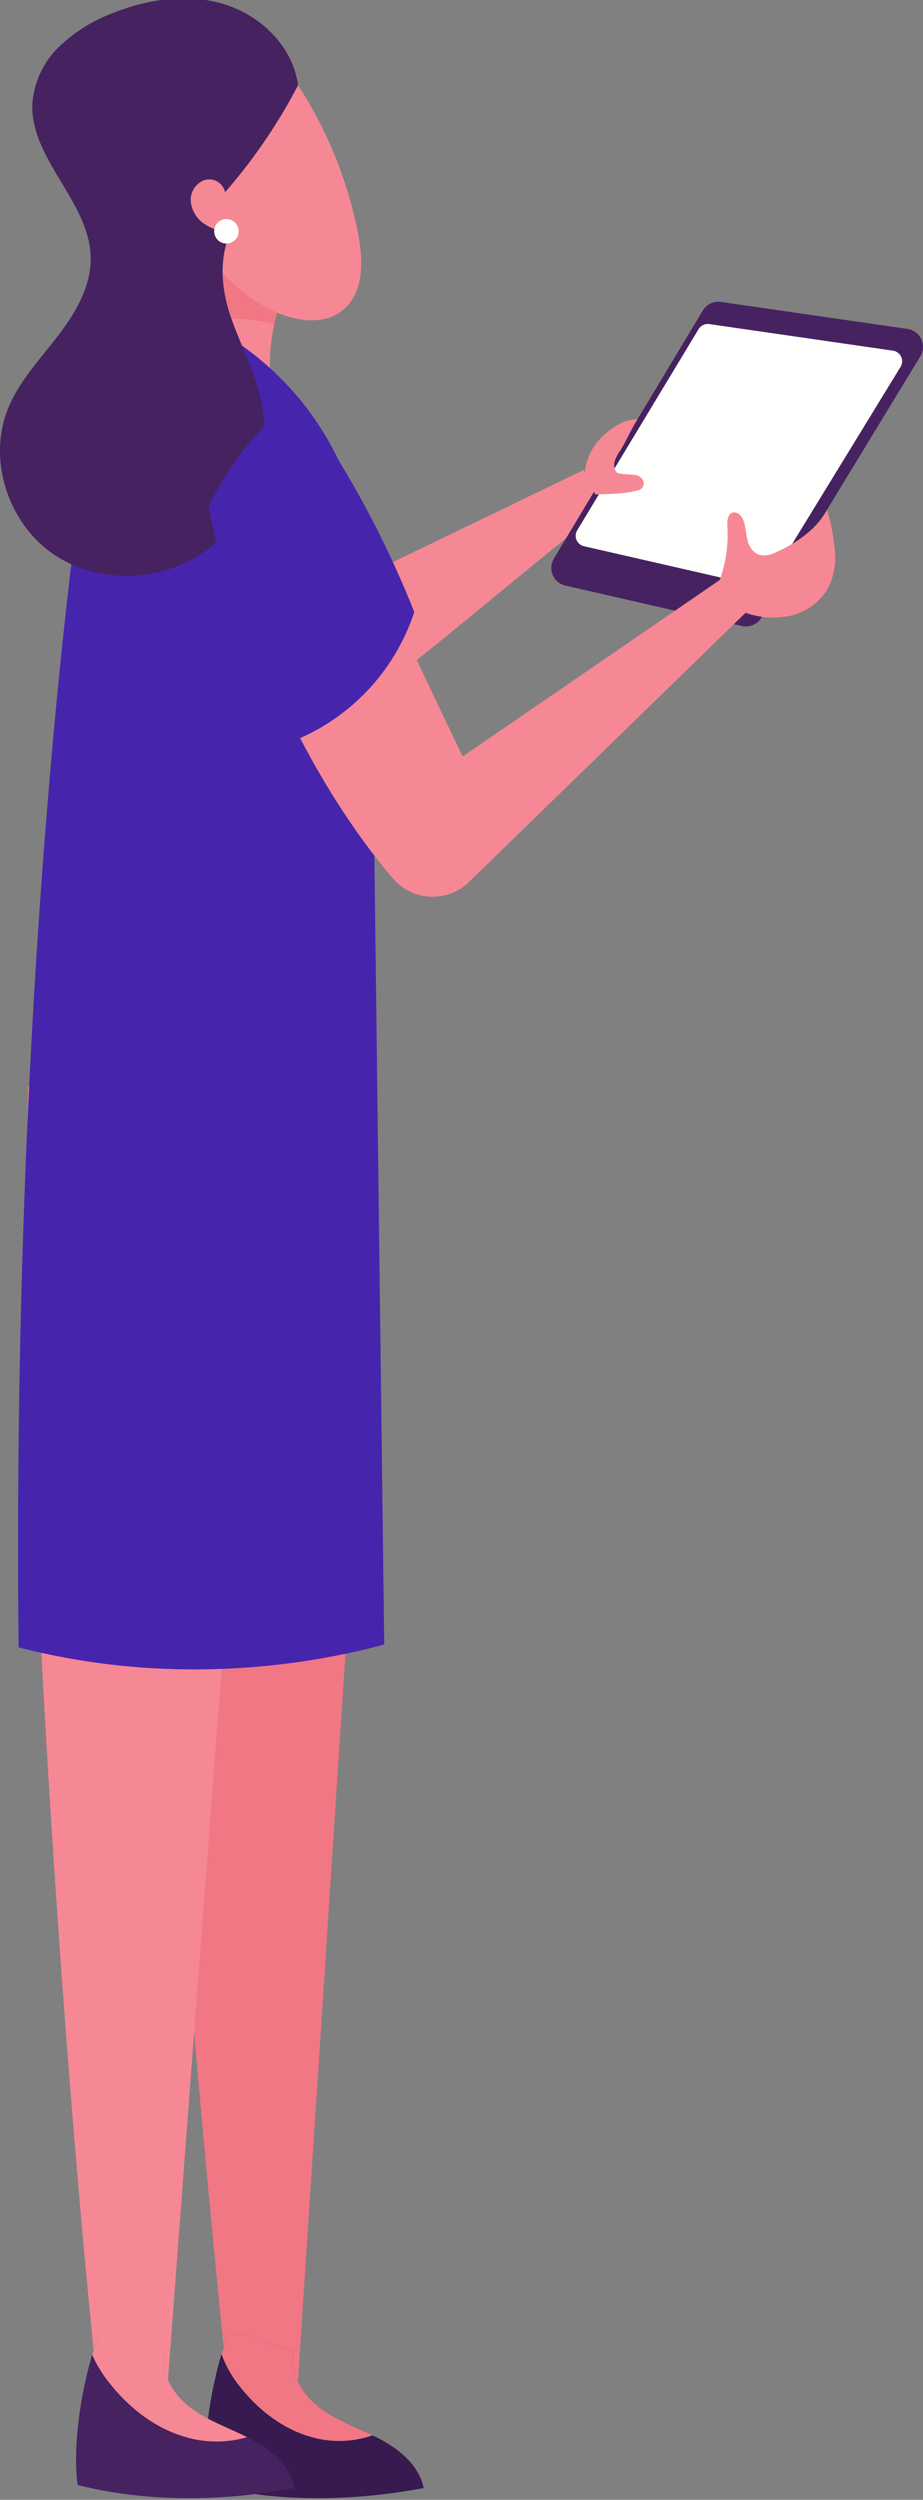 <svg xmlns="http://www.w3.org/2000/svg" xmlns:xlink="http://www.w3.org/1999/xlink" width="222.97" height="603.58" viewBox="0 0 222.97 603.58">
  <rect x="0" y="0" width="222.97" height="603.58" fill="#808080" stroke="none"/>
  <defs>
    <clipPath id="clip-Illustration-Fournisseurs">
      <rect width="222.97" height="603.58"/>
    </clipPath>
  </defs>
  <g id="Illustration-Fournisseurs" clip-path="url(#clip-Illustration-Fournisseurs)">
    <g id="Groupe_4893" data-name="Groupe 4893" transform="translate(0 -0.39)">
      <path id="Tracé_5855" data-name="Tracé 5855" d="M3120.325,1435.939c.388,29.078,2.152,64.623,4.633,101.947,4.057,60.776,10.033,126.222,15.2,175.989l.906.094,1.848.472,10.278.493,3.307.33,11.822-181.024,7.892-120.73v-.011l-.248-19.973c-14.585-.012-41.709-1.341-55.461-3.894-.081,2.611-.14,5.388-.2,8.34C3120.124,1408.639,3120.136,1421.5,3120.325,1435.939Z" transform="translate(-3084.871 -1134.542)" fill="#f17785"/>
      <path id="Tracé_5856" data-name="Tracé 5856" d="M3137.529,1439.583c1.03,74.673,8.811,193.039,17.144,271.5l.9.094,6.334.465,5.792.479,3.307.315,23.7-314.294c-.444.006-.887.006-1.329.006-14.544,0-41.852-1.294-55.673-3.8-.083,2.547-.143,5.258-.2,8.14C3137.326,1412.917,3137.342,1425.471,3137.529,1439.583Z" transform="translate(-3130.866 -1131.72)" fill="#f68895"/>
      <path id="Tracé_5857" data-name="Tracé 5857" d="M3113.655,1619.38c17.044,4.271,35.136,3.976,52.411.733-1.084-5.346-5.722-9.25-10.542-11.8-.6-.321-1.208-.626-1.819-.922-4.306-2.087-8.864-3.744-12.68-6.609-4.361-3.278-7.693-8.813-6.252-14.07-6.233.062-10.083-5.284-16.038-3.439-.53,1.379-1.032,2.892-1.515,4.495C3114.317,1597.456,3112.436,1610.5,3113.655,1619.38Z" transform="translate(-3063.708 -1018.987)" fill="#371a4f"/>
      <path id="Tracé_5858" data-name="Tracé 5858" d="M3133.187,1619.38c17.033,4.271,35.133,3.976,52.4.733-1.075-5.346-5.725-9.25-10.532-11.8-.306-.161-.6-.313-.906-.475-4.576-2.3-9.5-3.993-13.6-7.056-4.362-3.278-7.694-8.813-6.252-14.07-6.232.062-10.083-5.284-16.038-3.439-.547,1.434-1.066,3-1.558,4.666C3133.831,1597.608,3131.977,1610.558,3133.187,1619.38Z" transform="translate(-3114.442 -1018.987)" fill="#462261"/>
      <path id="Tracé_5859" data-name="Tracé 5859" d="M3121.014,1587.764a26.712,26.712,0,0,0,4.514,7.945c4.433,5.623,10.388,10.226,17.294,12.125a24.489,24.489,0,0,0,14.678-.447c-4.307-2.087-8.865-3.744-12.682-6.609-4.361-3.278-7.692-8.813-6.251-14.07-6.233.062-10.081-5.284-16.038-3.439C3122,1584.648,3121.5,1586.162,3121.014,1587.764Z" transform="translate(-3067.501 -1018.987)" fill="#f17785"/>
      <path id="Tracé_5860" data-name="Tracé 5860" d="M3139.968,1587.935a30.716,30.716,0,0,0,4.217,6.87c4.782,6.072,11.213,11.042,18.674,13.094a26.6,26.6,0,0,0,14.554-.065c-4.577-2.3-9.5-3.993-13.595-7.056-4.363-3.278-7.694-8.813-6.252-14.07-6.232.062-10.083-5.284-16.04-3.439C3140.979,1584.7,3140.46,1586.269,3139.968,1587.935Z" transform="translate(-3117.703 -1018.987)" fill="#f68895"/>
      <path id="Tracé_5861" data-name="Tracé 5861" d="M3086.138,1328.521l56.491-27.266c1.548,3.094,3.184,6.229,4.731,9.321-16.962,13.322-33.382,27.437-50.342,40.759C3093.942,1342.169,3089.214,1337.687,3086.138,1328.521Z" transform="translate(-3001.633 -1187.386)" fill="#f68895"/>
      <g id="Groupe_4888" data-name="Groupe 4888" transform="translate(133.176 73.245)">
        <path id="Tracé_5862" data-name="Tracé 5862" d="M3126.949,1289.016l-38.407,63.11a4.383,4.383,0,0,1-4.724,1.994l-42.612-9.751a4.384,4.384,0,0,1-2.779-6.531l35.973-59.881a4.382,4.382,0,0,1,4.386-2.08l45.046,6.521A4.382,4.382,0,0,1,3126.949,1289.016Z" transform="translate(-3037.799 -1275.833)" fill="#462261"/>
        <path id="Tracé_5863" data-name="Tracé 5863" d="M3119.437,1289.541l-31.705,51.761a2.58,2.58,0,0,1-2.773,1.166l-42.006-9.611a2.581,2.581,0,0,1-1.632-3.848l29.322-48.572a2.572,2.572,0,0,1,2.577-1.219l44.387,6.425A2.579,2.579,0,0,1,3119.437,1289.541Z" transform="translate(-3035.057 -1273.825)" fill="#fffffd"/>
      </g>
      <path id="Tracé_5864" data-name="Tracé 5864" d="M3133.274,1296.669a38.974,38.974,0,0,0,27.273,5.944,45.992,45.992,0,0,1,5-25.689c-5.552-7.23-13.033-11.155-21.977-12.89a85.491,85.491,0,0,1-6.553,24.812C3135.887,1291.5,3134.63,1294.112,3133.274,1296.669Z" transform="translate(-3095.145 -1209.642)" fill="#f68895"/>
      <path id="Tracé_5865" data-name="Tracé 5865" d="M3133.274,1288.846a48.327,48.327,0,0,1,24.4-.6,45.192,45.192,0,0,1,4.126-11.322c-5.552-7.23-13.033-11.155-21.977-12.89A85.515,85.515,0,0,1,3133.274,1288.846Z" transform="translate(-3091.398 -1209.642)" fill="#f17785"/>
      <path id="Tracé_5866" data-name="Tracé 5866" d="M3152.553,1243.39a101.816,101.816,0,0,1,15.433,37.261c1.255,6.435,1.454,14.154-3.565,18.375-5.118,4.3-12.983,2.582-18.816-.686-17.551-9.829-26.826-32.4-21.259-51.729C3126.975,1237.483,3143.724,1239.895,3152.553,1243.39Z" transform="translate(-3081.489 -1223.857)" fill="#f68895"/>
      <path id="Tracé_5867" data-name="Tracé 5867" d="M3119.378,1598.095a170.8,170.8,0,0,0,35.593,5.186c2.257.083,4.539.13,6.824.13a178.926,178.926,0,0,0,36.533-3.776q4.779-.987,9.374-2.246l-1.482-118.483v-.012l-.247-19.972-1.023-81.526c1.306-23.749,1.317-47.943-9.656-68.669a71.743,71.743,0,0,0-22.4-25.265c-.011,0-.021-.012-.035-.024-5.834-4.035-12.855-3.93-19.843-1.33-.694.271-1.376.553-2.058.858h-.011c-1.942,1.305-5.059,4.671-8.657,13.221a174.235,174.235,0,0,0-8,23.525v.036C3133.963,1321.97,3117.638,1433.912,3119.378,1598.095Z" transform="translate(-3114.884 -1199.938)" fill="#4625ac"/>
      <path id="Tracé_5868" data-name="Tracé 5868" d="M3186.66,1276.8a3.951,3.951,0,0,0-5-2.937,5.136,5.136,0,0,0-3.29,5.174,7.422,7.422,0,0,0,3.329,5.446,13.74,13.74,0,0,0,6.192,2.11c-2.814,6.624-2.109,13.974.3,20.757s5.856,13.239,7.3,20.291c2.652,12.982-2.425,27.4-13.017,35.356s-26.269,8.688-37.226,1.237-16.006-22.774-11.072-35.07c2.629-6.556,7.585-11.844,11.907-17.43s8.224-12.067,8.112-19.129c-.218-13.516-14.812-23.905-14.078-37.4a21.306,21.306,0,0,1,6.394-13.491,37.548,37.548,0,0,1,12.819-8.082c8.613-3.489,18.37-4.947,27.241-2.186s16.548,10.336,17.7,19.557A132.8,132.8,0,0,1,3186.66,1276.8Z" transform="translate(-3132.284 -1229.996)" fill="#462261"/>
      <path id="Tracé_5869" data-name="Tracé 5869" d="M3146.893,1265.054a2.958,2.958,0,1,1-3.928-1.441A2.957,2.957,0,0,1,3146.893,1265.054Z" transform="translate(-3089.507 -1210.058)" fill="#fff"/>
      <path id="Tracé_5870" data-name="Tracé 5870" d="M3051.09,1324.2a32.359,32.359,0,0,0,1.843-12.862c-.078-1.289-.006-2.959,1.217-3.38,1.2-.412,2.314.854,2.719,2.054.492,1.459.544,3.028.927,4.521a4.89,4.89,0,0,0,2.659,3.552,5.624,5.624,0,0,0,4.18-.556c4.917-2.2,9.79-5.5,12.34-10.242a42.384,42.384,0,0,1,1.849,9.291,16.26,16.26,0,0,1-1.717,9.849,14.039,14.039,0,0,1-8.8,6.368,19.677,19.677,0,0,1-10.988-.673C3055.175,1329.633,3053.236,1326.692,3051.09,1324.2Z" transform="translate(-2877.216 -1183.778)" fill="#f68895"/>
      <path id="Tracé_5871" data-name="Tracé 5871" d="M3082.568,1311.746l5.362-.2a31.128,31.128,0,0,0,5.169-.844,1.914,1.914,0,0,0,1.192-1.73,2.432,2.432,0,0,0-1.542-1.794c-.739-.369-4.552-.176-5.08-.812a2.94,2.94,0,0,1-.434-2.6,8.7,8.7,0,0,1,1.221-2.435c1.589-2.477,2.7-5.262,4.292-7.741-3.356.067-6.046,1.881-8.491,4.182a13.854,13.854,0,0,0-4.267,8.876C3081.041,1308.58,3081.516,1309.815,3082.568,1311.746Z" transform="translate(-2938.744 -1191.969)" fill="#f68895"/>
      <path id="Tracé_5872" data-name="Tracé 5872" d="M3064.453,1333.764s10.877,30.9,32.443,56.223a12.626,12.626,0,0,0,18.411.836l66.782-64.979s2.264-9.225-6.23-7.923l-62.122,42.635-16.6-34.9Z" transform="translate(-3001.985 -1177.497)" fill="#f68895"/>
      <path id="Tracé_5873" data-name="Tracé 5873" d="M3114.706,1316.819a214.657,214.657,0,0,0,20.01,56.647,50.585,50.585,0,0,0,29.69-31.336,241.121,241.121,0,0,0-28.415-51.889A72.851,72.851,0,0,0,3114.706,1316.819Z" transform="translate(-3064.328 -1193.972)" fill="#4625ac"/>
    </g>
  </g>
</svg>
